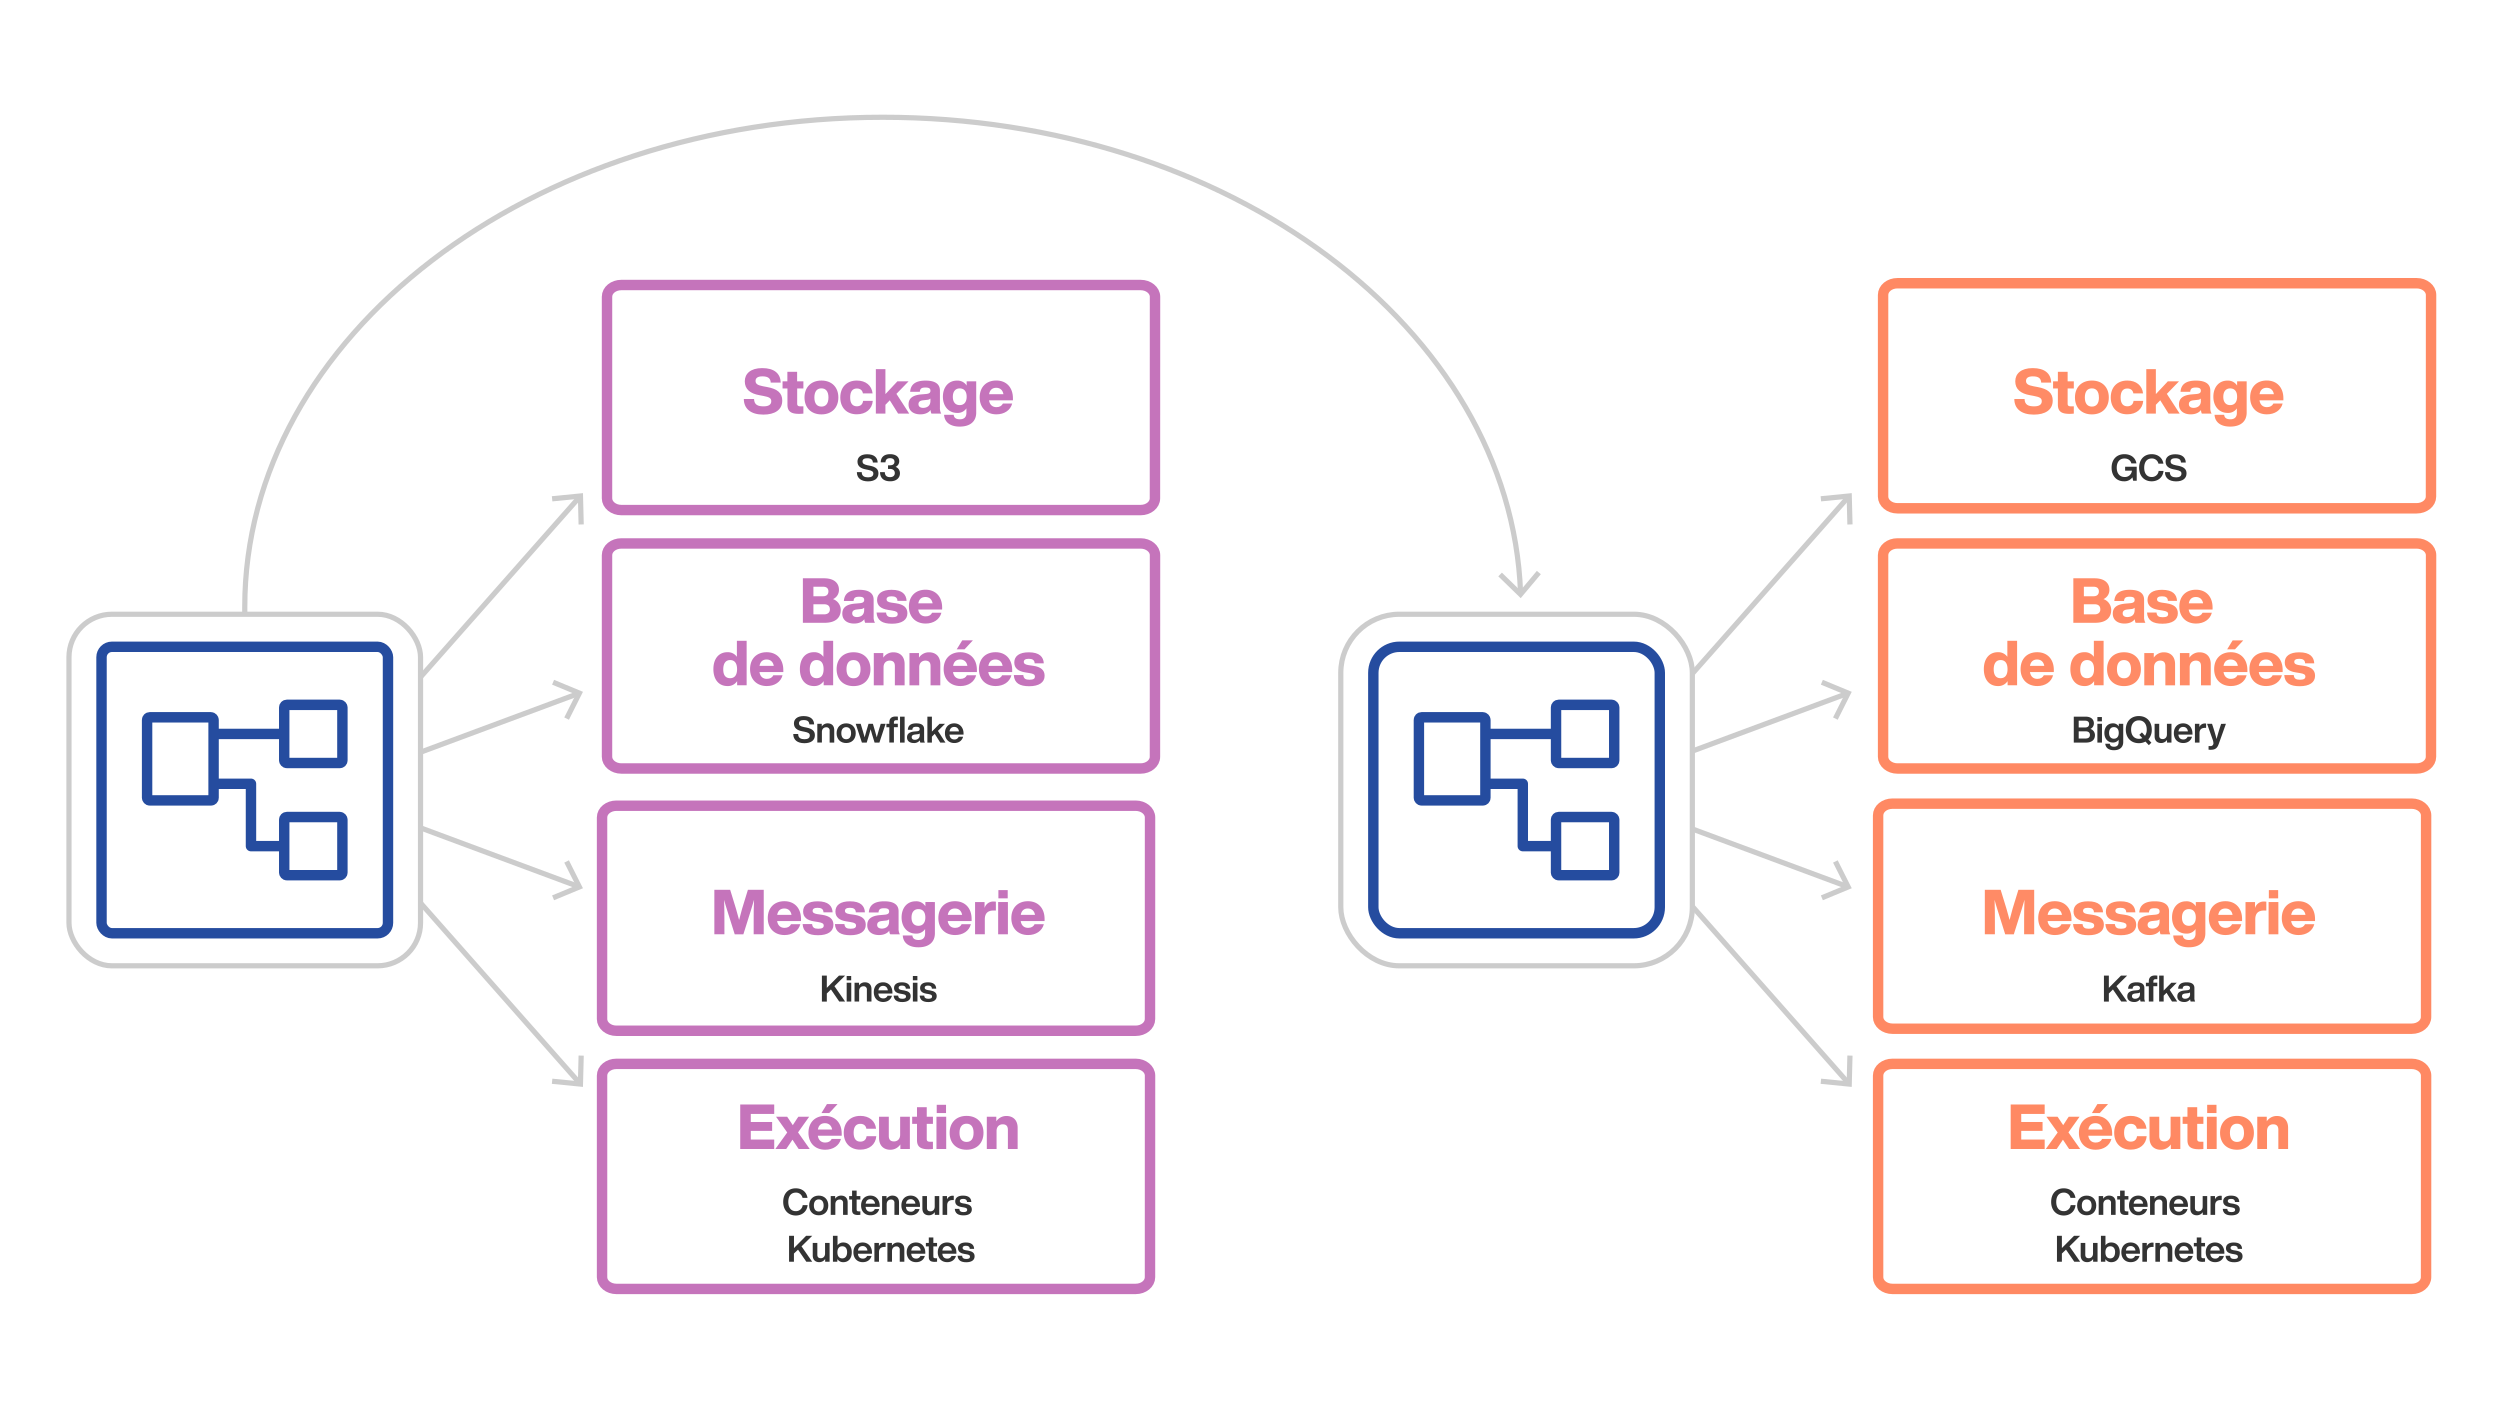 <svg id="Layer_1" data-name="Layer 1" xmlns="http://www.w3.org/2000/svg" xmlns:xlink="http://www.w3.org/1999/xlink" viewBox="0 0 1920 1080"><defs><filter id="Dropshadow_Rev02" x="0" y="0" width="200%" height="200%" name="Dropshadow_Rev02"><feOffset result="offOut" dx="6" dy="8" in="SourceGraphic"/><feColorMatrix result="matrixOut" values="0 0 0 0 0 0 0 0 0 0 0 0 0 0 0 0 0 0 0.5 0" in="offOut"/><feGaussianBlur result="blurOut" stdDeviation="10" in="matrixOut"/></filter></defs><line x1="246.38" y1="606.74" x2="444.85" y2="381.97" fill="none" stroke="#ccc" stroke-miterlimit="10" stroke-width="4"/><polygon points="448.34 402.74 444.34 402.84 443.84 383.13 424.21 385.07 423.82 381.08 447.73 378.72 448.34 402.74" fill="#ccc"/><line x1="246.38" y1="606.16" x2="443.66" y2="532.82" fill="none" stroke="#ccc" stroke-miterlimit="10" stroke-width="4"/><polygon points="436.94 552.77 433.36 550.98 442.22 533.36 424 525.81 425.54 522.11 447.73 531.31 436.94 552.77" fill="#ccc"/><line x1="246.38" y1="607.32" x2="443.66" y2="680.66" fill="none" stroke="#ccc" stroke-miterlimit="10" stroke-width="4"/><polygon points="425.53 691.37 424 687.68 442.22 680.13 433.36 662.5 436.93 660.71 447.72 682.17 425.53 691.37" fill="#ccc"/><line x1="246.38" y1="606.74" x2="444.85" y2="831.51" fill="none" stroke="#ccc" stroke-miterlimit="10" stroke-width="4"/><polygon points="423.82 832.4 424.21 828.41 443.83 830.36 444.34 810.64 448.34 810.75 447.72 834.76 423.82 832.4" fill="#ccc"/><line x1="1220.81" y1="606.74" x2="1419.28" y2="381.97" fill="none" stroke="#ccc" stroke-miterlimit="10" stroke-width="4"/><polygon points="1422.77 402.74 1418.76 402.84 1418.26 383.13 1398.63 385.07 1398.24 381.08 1422.15 378.72 1422.77 402.74" fill="#ccc"/><line x1="1220.81" y1="606.16" x2="1418.08" y2="532.82" fill="none" stroke="#ccc" stroke-miterlimit="10" stroke-width="4"/><polygon points="1411.36 552.77 1407.78 550.98 1416.64 533.36 1398.42 525.81 1399.96 522.11 1422.15 531.31 1411.36 552.77" fill="#ccc"/><line x1="1220.81" y1="607.32" x2="1418.08" y2="680.66" fill="none" stroke="#ccc" stroke-miterlimit="10" stroke-width="4"/><polygon points="1399.96 691.37 1398.42 687.68 1416.64 680.13 1407.78 662.5 1411.36 660.71 1422.15 682.17 1399.96 691.37" fill="#ccc"/><line x1="1220.81" y1="606.74" x2="1419.28" y2="831.51" fill="none" stroke="#ccc" stroke-miterlimit="10" stroke-width="4"/><polygon points="1398.24 832.4 1398.63 828.41 1418.26 830.36 1418.76 810.64 1422.76 810.75 1422.14 834.76 1398.24 832.4" fill="#ccc"/><path d="M1867,381.37c0,5-4.93,9-11,9H1457.21c-6,0-11-4.07-11-9V226.52c0-5,4.94-9,11-9h398.85c6,0,11,4.07,11,9Z" fill="#fff"/><path d="M1867,381.37c0,5-4.93,9-11,9H1457.21c-6,0-11-4.07-11-9V226.52c0-5,4.94-9,11-9h398.85c6,0,11,4.07,11,9Z" fill="none" stroke="#ff8963" stroke-miterlimit="10" stroke-width="8"/><path d="M1867,581.21c0,5-4.93,9-11,9H1457.21c-6,0-11-4.07-11-9V426.37c0-5,4.94-9,11-9h398.85c6,0,11,4.07,11,9Z" fill="#fff"/><path d="M1867,581.21c0,5-4.93,9-11,9H1457.21c-6,0-11-4.07-11-9V426.37c0-5,4.94-9,11-9h398.85c6,0,11,4.07,11,9Z" fill="none" stroke="#ff8963" stroke-miterlimit="10" stroke-width="8"/><path d="M1863.22,781.05c0,5-4.94,9-11,9H1453.39c-6,0-11-4.06-11-9V626.21c0-5,4.94-9,11-9h398.85c6,0,11,4.06,11,9Z" fill="#fff"/><path d="M1863.22,781.05c0,5-4.94,9-11,9H1453.39c-6,0-11-4.06-11-9V626.21c0-5,4.94-9,11-9h398.85c6,0,11,4.06,11,9Z" fill="none" stroke="#ff8963" stroke-miterlimit="10" stroke-width="8"/><path d="M1863.22,980.89c0,5-4.94,9-11,9H1453.39c-6,0-11-4.06-11-9V826.05c0-5,4.94-9,11-9h398.85c6,0,11,4.06,11,9Z" fill="#fff"/><path d="M1863.22,980.89c0,5-4.94,9-11,9H1453.39c-6,0-11-4.06-11-9V826.05c0-5,4.94-9,11-9h398.85c6,0,11,4.06,11,9Z" fill="none" stroke="#ff8963" stroke-miterlimit="10" stroke-width="8"/><path d="M887,382.73c0,5-4.94,9-11,9H477.19c-6,0-11-4.06-11-9V227.89c0-5,4.94-9,11-9H876.05c6,0,11,4.06,11,9Z" fill="none" stroke="#c574bb" stroke-miterlimit="10" stroke-width="8"/><path d="M887,581.21c0,5-4.94,9-11,9H477.19c-6,0-11-4.07-11-9V426.37c0-5,4.94-9,11-9H876.05c6,0,11,4.07,11,9Z" fill="none" stroke="#c574bb" stroke-miterlimit="10" stroke-width="8"/><path d="M883.2,782.63c0,5-4.93,9-11,9H473.38c-6,0-11-4.06-11-9V627.79c0-5,4.94-9,11-9H872.23c6,0,11,4.06,11,9Z" fill="none" stroke="#c574bb" stroke-miterlimit="10" stroke-width="8"/><path d="M883.2,980.89c0,5-4.93,9-11,9H473.38c-6,0-11-4.06-11-9V826.05c0-5,4.94-9,11-9H872.23c6,0,11,4.06,11,9Z" fill="none" stroke="#c574bb" stroke-miterlimit="10" stroke-width="8"/><path d="M1167.78,455.06c-7.65-202.57-224-365-489.8-365-270.63,0-490,168.38-490,376.09v33.09" fill="none" stroke="#ccc" stroke-miterlimit="10" stroke-width="4"/><polygon points="1183.36 441 1180.3 438.42 1167.62 453.53 1153.47 439.78 1150.69 442.65 1167.91 459.39 1183.36 441" fill="#ccc"/><rect x="52.97" y="471.74" width="270" height="270" rx="33" fill="#fff"/><rect x="52.97" y="471.74" width="270" height="270" rx="33" fill="none" stroke="#ccc" stroke-miterlimit="10" stroke-width="4"/><g filter="url(#Dropshadow_Rev02)"><rect x="77.97" y="497.32" width="220" height="220" rx="8" fill="#fff"/></g><rect x="77.97" y="497.32" width="220" height="220" rx="8" fill="#fff"/><rect x="77.97" y="496.74" width="220" height="220" rx="8" fill="none" stroke="#254c9f" stroke-miterlimit="10" stroke-width="8"/><line x1="215.09" y1="563.65" x2="167.22" y2="563.65" fill="none" stroke="#254c9f" stroke-linecap="round" stroke-linejoin="round" stroke-width="8"/><polyline points="167.22 601.95 192.75 601.95 192.75 649.82 215.09 649.82" fill="none" stroke="#254c9f" stroke-linecap="round" stroke-linejoin="round" stroke-width="8"/><rect x="112.97" y="550.89" width="51.06" height="63.83" rx="2" fill="none" stroke="#254c9f" stroke-linecap="round" stroke-linejoin="round" stroke-width="8"/><rect x="218.28" y="541.31" width="44.68" height="44.68" rx="2" fill="none" stroke="#254c9f" stroke-linecap="round" stroke-linejoin="round" stroke-width="8"/><rect x="218.28" y="627.48" width="44.68" height="44.68" rx="2" fill="none" stroke="#254c9f" stroke-linecap="round" stroke-linejoin="round" stroke-width="8"/><rect x="1029.72" y="471.74" width="270" height="270" rx="45" fill="#fff"/><rect x="1029.72" y="471.74" width="270" height="270" rx="45" fill="none" stroke="#ccc" stroke-miterlimit="10" stroke-width="4"/><g filter="url(#Dropshadow_Rev02)"><rect x="1054.72" y="496.74" width="220" height="220" rx="20" fill="#fff"/></g><rect x="1054.72" y="496.74" width="220" height="220" rx="20" fill="#fff"/><rect x="1054.72" y="496.74" width="220" height="220" rx="20" fill="none" stroke="#254c9f" stroke-miterlimit="10" stroke-width="8"/><line x1="1191.85" y1="563.65" x2="1143.97" y2="563.65" fill="none" stroke="#254c9f" stroke-linecap="round" stroke-linejoin="round" stroke-width="8"/><polyline points="1143.97 601.95 1169.51 601.95 1169.51 649.82 1191.85 649.82" fill="none" stroke="#254c9f" stroke-linecap="round" stroke-linejoin="round" stroke-width="8"/><rect x="1089.72" y="550.89" width="51.06" height="63.83" rx="2" fill="none" stroke="#254c9f" stroke-linecap="round" stroke-linejoin="round" stroke-width="8"/><rect x="1195.04" y="541.31" width="44.68" height="44.68" rx="2" fill="none" stroke="#254c9f" stroke-linecap="round" stroke-linejoin="round" stroke-width="8"/><rect x="1195.04" y="627.48" width="44.68" height="44.68" rx="2" fill="none" stroke="#254c9f" stroke-linecap="round" stroke-linejoin="round" stroke-width="8"/><path d="M1562.26,683.36v34.18h-7.73v-10c0-5.47,0-10.66.29-16.51-.72,2.59-1.4,4.84-2.31,7.77l-5.9,18.77H1540l-5.9-18.77c-.91-2.93-1.59-5.13-2.26-7.73.19,5.86.24,11,.24,16.47v10h-7.73V683.36h12.15l4.51,14.69c.82,2.74,1.63,5.72,2.35,8.5.72-2.83,1.54-5.9,2.31-8.64l4.46-14.55Z" fill="#ff8b66"/><path d="M1590.88,707.37h-18.34c.53,3.55,2.74,5.23,5.67,5.23,2.5,0,4.13-1,5-2.79h7.11c-1.35,5.24-6.15,8.31-12.1,8.31-7.68,0-12.87-5.09-12.87-13s5-13,12.77-13,12.77,5.33,12.77,13.68Zm-18.29-4.76h11c-.53-3.07-2.5-4.89-5.52-4.89C1575.28,697.72,1573.17,699.16,1572.59,702.61Z" fill="#ff8b66"/><path d="M1592.11,709.67h7.3c.28,2.69,1.63,3.6,4.75,3.6s4.17-.91,4.17-2.4-.91-2.21-4.27-2.74l-3.21-.52c-5.24-.82-8.36-3.17-8.36-7.59,0-4.94,3.89-7.82,11.14-7.82,8.35,0,11.28,3.64,11.52,8.49h-7c-.1-2.69-1.87-3.5-4.56-3.5s-3.79.91-3.79,2.35,1.2,2.11,3.6,2.5l3.69.53c5.86.91,8.69,3.26,8.69,7.68,0,5.13-4.37,8-11.81,8S1592.54,715.81,1592.11,709.67Z" fill="#ff8b66"/><path d="M1616.92,709.67h7.3c.29,2.69,1.63,3.6,4.75,3.6s4.18-.91,4.18-2.4-.91-2.21-4.27-2.74l-3.22-.52c-5.23-.82-8.35-3.17-8.35-7.59,0-4.94,3.89-7.82,11.14-7.82,8.35,0,11.28,3.64,11.52,8.49h-7c-.1-2.69-1.88-3.5-4.56-3.5s-3.8.91-3.8,2.35,1.2,2.11,3.6,2.5l3.7.53c5.86.91,8.69,3.26,8.69,7.68,0,5.13-4.37,8-11.81,8S1617.36,715.81,1616.92,709.67Z" fill="#ff8b66"/><path d="M1659.31,717.54a6.81,6.81,0,0,1-.62-2.78c-1.59,2.11-4.28,3.36-7.93,3.36-5.18,0-9-2.64-9-7.59,0-4.27,2.54-7.1,9.7-7.72l3.88-.34c2.12-.24,3.22-.86,3.22-2.45s-.82-2.49-3.79-2.49-4.13.72-4.37,3.26h-7.44c.38-5.47,3.89-8.59,11.86-8.59,7.77,0,11,2.92,11,7.63V713a8.59,8.59,0,0,0,1,4.56Zm-.77-9.74V706a3.82,3.82,0,0,1-2.5,1l-3.07.34c-2.54.29-3.6,1.25-3.6,3s1.3,2.83,3.65,2.83C1655.9,713.08,1658.54,711.69,1658.54,707.8Z" fill="#ff8b66"/><path d="M1693.71,692.77v24c0,6.68-4.51,10.76-12.67,10.76-7.73,0-11.72-3.75-12-9.07h7.39c.19,2.3,1.78,3.45,4.75,3.45,3.36,0,5-1.82,5-4.85v-3.55a8,8,0,0,1-7.1,3.5c-6.58,0-10.95-5.13-10.95-12.43s4.23-12.38,10.8-12.38a8.2,8.2,0,0,1,7.44,3.84v-3.27Zm-7.34,11.81c0-4.17-2-6.38-5.33-6.38s-5.28,2.4-5.28,6.48,2,6.33,5.28,6.33S1686.37,708.76,1686.37,704.58Z" fill="#ff8b66"/><path d="M1721.9,707.37h-18.34c.53,3.55,2.74,5.23,5.67,5.23,2.49,0,4.13-1,5-2.79h7.11c-1.35,5.24-6.15,8.31-12.1,8.31-7.68,0-12.87-5.09-12.87-13s5-13,12.77-13,12.77,5.33,12.77,13.68Zm-18.29-4.76h11c-.53-3.07-2.5-4.89-5.52-4.89C1706.3,697.72,1704.19,699.16,1703.61,702.61Z" fill="#ff8b66"/><path d="M1740.54,692.48v6.82h-1.92c-4.17,0-6.57,2.07-6.57,6.72v11.52h-7.49V692.77h7.3v4.61a6.91,6.91,0,0,1,7.05-5C1739.49,692.39,1740,692.44,1740.54,692.48Z" fill="#ff8b66"/><path d="M1742.29,692.77h7.49v24.77h-7.49Zm.19-9.17h7.15v6.34h-7.15Z" fill="#ff8b66"/><path d="M1777.94,707.37H1759.6c.53,3.55,2.74,5.23,5.67,5.23,2.49,0,4.13-1,5-2.79h7.1c-1.34,5.24-6.14,8.31-12.09,8.31-7.68,0-12.87-5.09-12.87-13s5-13,12.77-13,12.77,5.33,12.77,13.68Zm-18.29-4.76h10.95c-.53-3.07-2.5-4.89-5.52-4.89C1762.34,697.72,1760.23,699.16,1759.65,702.61Z" fill="#ff8b66"/><path d="M576.6,855.5v6.19H593v6.82H576.6v6.67h18v7.25H568.49V848.25H594.6v7.25Z" fill="#c574bb"/><path d="M621.87,882.43h-8.5l-.62-.91c-1.44-2.07-2.79-4.18-4.13-6.24-1.35,2.06-2.74,4.17-4.18,6.24l-.62.91h-8.36l9.13-12.67L596,857.66h8.54l.91,1.3c1.15,1.72,2.31,3.45,3.41,5.18,1.06-1.73,2.21-3.51,3.36-5.18l.91-1.3h8.31l-8.55,12Z" fill="#c574bb"/><path d="M646.42,872.25H628.08c.53,3.55,2.74,5.23,5.67,5.23,2.49,0,4.12-1,5-2.78h7.1c-1.34,5.23-6.14,8.3-12.09,8.3-7.69,0-12.87-5.08-12.87-13s5-13,12.77-13,12.77,5.33,12.77,13.68Zm-18.29-4.75h10.94c-.52-3.07-2.49-4.9-5.52-4.9C630.82,862.6,628.71,864,628.13,867.5Zm8.74-12.67h-6l4.23-6.92h8.16Z" fill="#c574bb"/><path d="M648,870c0-7.87,5-13,12.72-13,6.82,0,11.43,3.8,12.1,9.89h-7.44c-.43-2.64-2.26-3.79-4.66-3.79-3.17,0-5.13,2.11-5.13,6.86s2,6.82,5.13,6.82c2.5,0,4.47-1.25,4.8-4.18H673c-.52,6.39-5.37,10.32-12.24,10.32C653,883,648,877.92,648,870Z" fill="#c574bb"/><path d="M698.78,857.66v24.77h-7.3v-3.51A9.15,9.15,0,0,1,683.7,883c-4.89,0-8.59-3-8.59-9.12V857.66h7.49V872.4c0,2.73,1.2,4.22,4,4.22,2.31,0,4.71-1.49,4.71-5.14V857.66Z" fill="#c574bb"/><path d="M711.74,863.13V874.7c0,1.82.91,2.16,2.83,2.16h1.92v5.57a29.06,29.06,0,0,1-3.45.19c-6.2,0-8.79-2-8.79-7.1V863.13h-3.7v-5.47h3.7v-7.35h7.49v7.35h4.75v5.47Z" fill="#c574bb"/><path d="M719.2,857.66h7.49v24.77H719.2Zm.2-9.17h7.15v6.34H719.4Z" fill="#c574bb"/><path d="M729.32,870c0-7.87,5.09-13,13-13s13,5.09,13,13-5.09,13-13,13S729.32,877.92,729.32,870Zm18.38,0c0-4.7-2.06-7-5.37-7s-5.43,2.26-5.43,7,2.06,7,5.43,7S747.7,874.75,747.7,870Z" fill="#c574bb"/><path d="M781.55,866.2v16.23h-7.49V867.69c0-2.73-1.2-4.22-4-4.22-2.3,0-4.7,1.49-4.7,5.13v13.83h-7.49V857.66h7.3v3.5a9.22,9.22,0,0,1,7.77-4.08C777.85,857.08,781.55,860.06,781.55,866.2Z" fill="#c574bb"/><path d="M601.5,923.05c0-6.44,3.89-10.42,9.66-10.42,4.42,0,8.17,2.38,9,7.31h-3.83a5,5,0,0,0-5.21-4c-3.56,0-5.71,2.66-5.71,7.12s2.15,7.11,5.71,7.11a5.16,5.16,0,0,0,5.35-4.65h3.78c-.56,5.26-4.57,8-9.13,8C605.47,933.46,601.5,929.49,601.5,923.05Z" fill="#333"/><path d="M621.43,925.79c0-4.59,3-7.56,7.37-7.56s7.33,3,7.33,7.56-2.94,7.56-7.33,7.56S621.43,930.38,621.43,925.79Zm11.12,0c0-3-1.48-4.65-3.75-4.65s-3.75,1.6-3.75,4.65,1.45,4.65,3.75,4.65S632.55,928.84,632.55,925.79Z" fill="#333"/><path d="M651,923.44V933h-3.53v-9a2.41,2.41,0,0,0-2.71-2.75c-1.54,0-3.22,1.07-3.22,3.64V933H638V918.57h3.41v2.07a5.35,5.35,0,0,1,4.51-2.41C649,918.23,651,920,651,923.44Z" fill="#333"/><path d="M657.9,921.25v7.82c0,.95.48,1.26,1.65,1.26h1.21V933c-.65.06-1.29.12-1.85.12-3,0-4.51-1-4.51-3.7v-8.18h-2.24v-2.68h2.24v-4.2h3.5v4.2h2.86v2.68Z" fill="#333"/><path d="M675.6,926.88H664.79c.26,2.58,1.71,3.73,3.76,3.73a3.29,3.29,0,0,0,3.3-2.07h3.39c-.73,2.93-3.25,4.81-6.72,4.81-4.26,0-7.2-2.94-7.2-7.56s2.86-7.56,7.14-7.56,7.14,3.22,7.14,7.81Zm-10.78-2.46h7.26c-.29-2-1.54-3.45-3.65-3.45C666.56,921,665.16,922,664.82,924.42Z" fill="#333"/><path d="M690.45,923.44V933h-3.53v-9a2.42,2.42,0,0,0-2.72-2.75c-1.54,0-3.22,1.07-3.22,3.64V933h-3.53V918.57h3.42v2.07a5.32,5.32,0,0,1,4.51-2.41C688.4,918.23,690.45,920,690.45,923.44Z" fill="#333"/><path d="M706.55,926.88H695.74c.26,2.58,1.71,3.73,3.76,3.73a3.3,3.3,0,0,0,3.3-2.07h3.39c-.73,2.93-3.25,4.81-6.72,4.81-4.26,0-7.2-2.94-7.2-7.56s2.86-7.56,7.14-7.56,7.14,3.22,7.14,7.81Zm-10.78-2.46H703a3.58,3.58,0,0,0-3.64-3.45C697.51,921,696.11,922,695.77,924.42Z" fill="#333"/><path d="M721.34,918.57V933h-3.41v-2.09a5.37,5.37,0,0,1-4.54,2.43c-3,0-5-1.76-5-5.21v-9.57h3.53v9c0,1.85.9,2.75,2.71,2.75,1.54,0,3.23-1.07,3.23-3.64v-8.09Z" fill="#333"/><path d="M732.5,918.4v3.25h-.9c-2.6,0-4.17,1.28-4.17,4V933H723.9V918.57h3.42v2.57a4.41,4.41,0,0,1,4.31-2.8A4.25,4.25,0,0,1,732.5,918.4Z" fill="#333"/><path d="M733.29,928.42h3.44c.2,1.82,1.12,2.47,3.22,2.47s2.86-.65,2.86-1.74-.65-1.54-2.83-1.9l-1.65-.28c-3.11-.54-4.73-1.91-4.73-4.37,0-2.72,2.12-4.37,6-4.37,4.45,0,6.27,1.93,6.38,4.9h-3.33c-.08-1.85-1.23-2.38-3-2.38s-2.52.64-2.52,1.68.84,1.49,2.41,1.76l1.82.28c3.47.62,5,1.91,5,4.4,0,2.91-2.38,4.54-6.41,4.54S733.51,931.92,733.29,928.42Z" fill="#333"/><path d="M615.57,957.2l8.2,11.81h-4.51l-6.38-9.29-3.14,3V969H606V949.08h3.78v9.41l9.33-9.41h4.7Z" fill="#333"/><path d="M637.13,954.57V969h-3.41v-2.09a5.37,5.37,0,0,1-4.54,2.43c-3,0-5-1.76-5-5.21v-9.57h3.53v9c0,1.85.89,2.75,2.71,2.75,1.54,0,3.22-1.07,3.22-3.64v-8.09Z" fill="#333"/><path d="M654.16,961.79c0,4.59-2.49,7.56-6.46,7.56a5.19,5.19,0,0,1-4.62-2.41V969h-3.39V949.08h3.53v7.36a5.16,5.16,0,0,1,4.48-2.21C651.67,954.23,654.16,957.2,654.16,961.79Zm-3.58-.11c0-3-1.43-4.54-3.72-4.54s-3.73,1.6-3.73,4.65,1.43,4.65,3.73,4.65S650.58,964.73,650.58,961.68Z" fill="#333"/><path d="M669.69,962.88H658.88c.25,2.58,1.71,3.73,3.75,3.73a3.31,3.31,0,0,0,3.31-2.07h3.39c-.73,2.93-3.25,4.81-6.72,4.81-4.26,0-7.2-2.94-7.2-7.56s2.86-7.56,7.14-7.56,7.14,3.22,7.14,7.81Zm-10.78-2.46h7.25a3.58,3.58,0,0,0-3.64-3.45C660.65,957,659.25,958,658.91,960.42Z" fill="#333"/><path d="M680.14,954.4v3.25h-.9c-2.6,0-4.17,1.28-4.17,4V969h-3.53V954.57H675v2.57a4.41,4.41,0,0,1,4.31-2.8A4.25,4.25,0,0,1,680.14,954.4Z" fill="#333"/><path d="M694.53,959.44V969H691v-9a2.42,2.42,0,0,0-2.72-2.75c-1.54,0-3.22,1.07-3.22,3.64V969h-3.53V954.57H685v2.07a5.32,5.32,0,0,1,4.51-2.41C692.48,954.23,694.53,956,694.53,959.44Z" fill="#333"/><path d="M710.63,962.88H699.82c.25,2.58,1.71,3.73,3.75,3.73a3.31,3.31,0,0,0,3.31-2.07h3.39c-.73,2.93-3.25,4.81-6.72,4.81-4.26,0-7.2-2.94-7.2-7.56s2.86-7.56,7.14-7.56,7.14,3.22,7.14,7.81Zm-10.78-2.46h7.25a3.58,3.58,0,0,0-3.64-3.45C701.59,957,700.19,958,699.85,960.42Z" fill="#333"/><path d="M716.81,957.25v7.82c0,.95.48,1.26,1.65,1.26h1.21V969c-.64.06-1.29.12-1.85.12-3.05,0-4.51-1-4.51-3.7v-8.18h-2.24v-2.68h2.24v-4.2h3.5v4.2h2.86v2.68Z" fill="#333"/><path d="M734.51,962.88h-10.8c.25,2.58,1.7,3.73,3.75,3.73a3.29,3.29,0,0,0,3.3-2.07h3.39c-.73,2.93-3.25,4.81-6.72,4.81-4.26,0-7.2-2.94-7.2-7.56s2.86-7.56,7.14-7.56,7.14,3.22,7.14,7.81Zm-10.78-2.46H731a3.58,3.58,0,0,0-3.64-3.45C725.47,957,724.07,958,723.73,960.42Z" fill="#333"/><path d="M735.43,964.42h3.45c.19,1.82,1.12,2.47,3.22,2.47s2.85-.65,2.85-1.74-.64-1.54-2.83-1.9l-1.65-.28c-3.11-.54-4.73-1.91-4.73-4.37,0-2.72,2.13-4.37,6-4.37,4.45,0,6.27,1.93,6.39,4.9h-3.34c-.08-1.85-1.23-2.38-3-2.38s-2.52.64-2.52,1.68.84,1.49,2.41,1.76l1.82.28c3.47.62,5,1.91,5,4.4,0,2.91-2.38,4.54-6.41,4.54S735.66,967.92,735.43,964.42Z" fill="#333"/><path d="M586.55,683.36v34.18h-7.73v-10c0-5.47,0-10.66.29-16.51-.72,2.59-1.4,4.84-2.31,7.77l-5.9,18.77h-6.63l-5.9-18.77c-.91-2.93-1.59-5.13-2.26-7.73.19,5.86.24,11,.24,16.47v10h-7.73V683.36h12.15l4.51,14.69c.82,2.74,1.63,5.72,2.35,8.5.72-2.83,1.54-5.9,2.31-8.64l4.46-14.55Z" fill="#c574bb"/><path d="M615.17,707.37H596.83c.53,3.55,2.74,5.23,5.67,5.23,2.5,0,4.13-1,5-2.79h7.11c-1.35,5.24-6.15,8.31-12.1,8.31-7.68,0-12.87-5.09-12.87-13s5-13,12.77-13,12.77,5.33,12.77,13.68Zm-18.29-4.76h11c-.53-3.07-2.5-4.89-5.52-4.89C599.57,697.72,597.46,699.16,596.88,702.61Z" fill="#c574bb"/><path d="M616.4,709.67h7.3c.28,2.69,1.63,3.6,4.75,3.6s4.17-.91,4.17-2.4-.91-2.21-4.27-2.74l-3.22-.52c-5.23-.82-8.35-3.17-8.35-7.59,0-4.94,3.89-7.82,11.14-7.82,8.35,0,11.28,3.64,11.52,8.49h-7c-.1-2.69-1.87-3.5-4.56-3.5s-3.79.91-3.79,2.35,1.2,2.11,3.6,2.5l3.69.53c5.86.91,8.69,3.26,8.69,7.68,0,5.13-4.37,8-11.81,8S616.83,715.81,616.4,709.67Z" fill="#c574bb"/><path d="M641.21,709.67h7.3c.29,2.69,1.63,3.6,4.75,3.6s4.18-.91,4.18-2.4-.91-2.21-4.27-2.74l-3.22-.52c-5.23-.82-8.35-3.17-8.35-7.59,0-4.94,3.89-7.82,11.13-7.82,8.36,0,11.29,3.64,11.53,8.49h-7c-.09-2.69-1.87-3.5-4.56-3.5s-3.79.91-3.79,2.35,1.2,2.11,3.6,2.5l3.7.53c5.86.91,8.69,3.26,8.69,7.68,0,5.13-4.37,8-11.81,8S641.65,715.81,641.21,709.67Z" fill="#c574bb"/><path d="M683.6,717.54a7,7,0,0,1-.63-2.78c-1.58,2.11-4.27,3.36-7.92,3.36-5.18,0-9-2.64-9-7.59,0-4.27,2.54-7.1,9.7-7.72l3.89-.34c2.11-.24,3.21-.86,3.21-2.45s-.81-2.49-3.79-2.49-4.13.72-4.37,3.26h-7.44c.38-5.47,3.89-8.59,11.86-8.59,7.77,0,11,2.92,11,7.63V713a8.59,8.59,0,0,0,1,4.56Zm-.77-9.74V706a3.82,3.82,0,0,1-2.5,1l-3.07.34c-2.54.29-3.6,1.25-3.6,3s1.3,2.83,3.65,2.83C680.19,713.08,682.83,711.69,682.83,707.8Z" fill="#c574bb"/><path d="M718,692.77v24c0,6.68-4.51,10.76-12.67,10.76-7.73,0-11.71-3.75-12-9.07h7.39c.19,2.3,1.78,3.45,4.75,3.45,3.36,0,5-1.82,5-4.85v-3.55a8,8,0,0,1-7.1,3.5c-6.58,0-10.95-5.13-10.95-12.43s4.23-12.38,10.8-12.38A8.2,8.2,0,0,1,710.7,696v-3.27Zm-7.34,11.81c0-4.17-2-6.38-5.33-6.38s-5.28,2.4-5.28,6.48,2,6.33,5.28,6.33S710.66,708.76,710.66,704.58Z" fill="#c574bb"/><path d="M746.19,707.37H727.85c.53,3.55,2.74,5.23,5.67,5.23,2.49,0,4.13-1,5-2.79h7.11c-1.35,5.24-6.15,8.31-12.1,8.31-7.68,0-12.87-5.09-12.87-13s5-13,12.77-13,12.77,5.33,12.77,13.68Zm-18.29-4.76h11c-.53-3.07-2.5-4.89-5.52-4.89C730.59,697.72,728.48,699.16,727.9,702.61Z" fill="#c574bb"/><path d="M764.83,692.48v6.82h-1.92c-4.17,0-6.57,2.07-6.57,6.72v11.52h-7.49V692.77h7.29v4.61a6.93,6.93,0,0,1,7.06-5C763.78,692.39,764.31,692.44,764.83,692.48Z" fill="#c574bb"/><path d="M766.58,692.77h7.49v24.77h-7.49Zm.19-9.17h7.15v6.34h-7.15Z" fill="#c574bb"/><path d="M802.23,707.37H783.89c.53,3.55,2.74,5.23,5.67,5.23,2.49,0,4.13-1,5-2.79h7.1c-1.34,5.24-6.14,8.31-12.09,8.31-7.68,0-12.87-5.09-12.87-13s5-13,12.77-13,12.77,5.33,12.77,13.68Zm-18.29-4.76h10.95c-.53-3.07-2.5-4.89-5.52-4.89C786.63,697.72,784.52,699.16,783.94,702.61Z" fill="#c574bb"/><path d="M640.85,757.38l8.2,11.81h-4.51l-6.38-9.29L635,763v6.24h-3.78V749.26H635v9.4l9.33-9.4h4.7Z" fill="#333"/><path d="M650.24,754.74h3.53v14.45h-3.53Zm0-5.18h3.47v3.31h-3.47Z" fill="#333"/><path d="M669.29,759.62v9.57h-3.53v-9a2.42,2.42,0,0,0-2.72-2.74c-1.54,0-3.22,1.06-3.22,3.64v8.09h-3.53V754.74h3.42v2.08a5.3,5.3,0,0,1,4.51-2.41C667.24,754.41,669.29,756.17,669.29,759.62Z" fill="#333"/><path d="M685.39,763.06H674.58c.25,2.58,1.71,3.72,3.75,3.72a3.29,3.29,0,0,0,3.31-2.07H685c-.73,2.94-3.25,4.82-6.72,4.82-4.26,0-7.2-2.94-7.2-7.56s2.86-7.56,7.14-7.56,7.14,3.22,7.14,7.81Zm-10.78-2.46h7.25c-.28-2.05-1.54-3.45-3.64-3.45C676.35,757.15,675,758.22,674.61,760.6Z" fill="#333"/><path d="M686.31,764.6h3.44c.2,1.82,1.12,2.46,3.22,2.46s2.86-.64,2.86-1.73-.65-1.54-2.83-1.91l-1.65-.28c-3.11-.53-4.73-1.9-4.73-4.36,0-2.72,2.13-4.37,6-4.37,4.45,0,6.27,1.93,6.38,4.9h-3.33c-.08-1.85-1.23-2.38-3-2.38s-2.52.64-2.52,1.68.84,1.48,2.41,1.76l1.82.28c3.47.62,5,1.91,5,4.4,0,2.91-2.38,4.53-6.41,4.53S686.53,768.1,686.31,764.6Z" fill="#333"/><path d="M701.08,754.74h3.53v14.45h-3.53Zm0-5.18h3.47v3.31h-3.47Z" fill="#333"/><path d="M706.32,764.6h3.44c.2,1.82,1.12,2.46,3.22,2.46s2.86-.64,2.86-1.73-.65-1.54-2.83-1.91l-1.65-.28c-3.11-.53-4.73-1.9-4.73-4.36,0-2.72,2.12-4.37,6-4.37,4.45,0,6.27,1.93,6.38,4.9h-3.33c-.08-1.85-1.23-2.38-3-2.38s-2.52.64-2.52,1.68.84,1.48,2.41,1.76l1.82.28c3.47.62,5,1.91,5,4.4,0,2.91-2.38,4.53-6.41,4.53S706.54,768.1,706.32,764.6Z" fill="#333"/><path d="M571.25,306.42h7.87c.1,4.65,3.17,5.66,7.4,5.66,3.84,0,5.81-1.39,5.81-3.94,0-2.3-1.44-3.21-6.15-4.08l-2.78-.52C576.2,302.29,572,299,572,292.83c0-5.81,4.42-10.13,13.35-10.13,9.31,0,14,4.13,14.25,11.14h-7.68c-.19-3.17-1.87-4.8-6.43-4.8-3.55,0-5.23,1.29-5.23,3.45,0,2.4,1.58,3.36,5.81,4.18l2.88.53c8.21,1.49,11.81,4.61,11.81,10.42,0,7.2-5.76,10.8-14.5,10.8C576.48,318.42,571.3,313.81,571.25,306.42Z" fill="#c574bb"/><path d="M612.23,298.35v11.57c0,1.82.91,2.16,2.83,2.16H617v5.57a29.06,29.06,0,0,1-3.45.19c-6.2,0-8.79-2-8.79-7.1V298.35H601v-5.47h3.7v-7.35h7.49v7.35H617v5.47Z" fill="#c574bb"/><path d="M617.86,305.26c0-7.87,5.09-13,13-13s13,5.09,13,13-5.09,13-13,13S617.86,313.14,617.86,305.26Zm18.39,0c0-4.7-2.07-7-5.38-7s-5.43,2.26-5.43,7,2.07,7,5.43,7S636.25,310,636.25,305.26Z" fill="#c574bb"/><path d="M645.34,305.26c0-7.87,4.94-13,12.72-13,6.82,0,11.43,3.79,12.1,9.89h-7.44c-.43-2.64-2.26-3.79-4.66-3.79-3.17,0-5.14,2.11-5.14,6.86s2,6.82,5.14,6.82c2.5,0,4.46-1.25,4.8-4.18h7.44c-.53,6.39-5.38,10.32-12.24,10.32C650.33,318.22,645.34,313.14,645.34,305.26Z" fill="#c574bb"/><path d="M683.35,307.42,680,310.88v6.77h-7.35V283.47H680v19.2l9.17-9.79h8.59l-9.31,9.6,9.84,15.17h-8.55Z" fill="#c574bb"/><path d="M715.33,317.65a6.86,6.86,0,0,1-.62-2.79c-1.59,2.12-4.28,3.36-7.93,3.36-5.18,0-9-2.64-9-7.58,0-4.27,2.54-7.1,9.7-7.73l3.88-.33c2.12-.25,3.22-.87,3.22-2.45s-.82-2.5-3.79-2.5-4.13.72-4.37,3.26H699c.38-5.47,3.89-8.59,11.86-8.59,7.77,0,11,2.93,11,7.63v13.16a8.61,8.61,0,0,0,1,4.56Zm-.77-9.75v-1.82a3.82,3.82,0,0,1-2.5,1l-3.07.34c-2.54.28-3.6,1.24-3.6,3s1.3,2.83,3.65,2.83C711.92,313.18,714.56,311.79,714.56,307.9Z" fill="#c574bb"/><path d="M749.73,292.88v24c0,6.67-4.51,10.75-12.67,10.75-7.73,0-11.72-3.74-12-9.07h7.39c.19,2.3,1.77,3.46,4.75,3.46,3.36,0,5-1.83,5-4.85v-3.55a8,8,0,0,1-7.1,3.5c-6.58,0-10.95-5.14-10.95-12.43s4.23-12.39,10.8-12.39a8.23,8.23,0,0,1,7.44,3.84v-3.26Zm-7.34,11.81c0-4.18-2-6.39-5.33-6.39s-5.28,2.4-5.28,6.48,2,6.34,5.28,6.34S742.39,308.86,742.39,304.69Z" fill="#c574bb"/><path d="M777.92,307.47H759.58c.53,3.55,2.74,5.23,5.67,5.23,2.49,0,4.13-1,5-2.78h7.1c-1.34,5.23-6.14,8.3-12.09,8.3-7.68,0-12.87-5.08-12.87-13s5-13,12.77-13,12.77,5.33,12.77,13.68Zm-18.29-4.75h11c-.53-3.07-2.5-4.9-5.52-4.9C762.32,297.82,760.21,299.26,759.63,302.72Z" fill="#c574bb"/><path d="M658.07,362.61h3.73c.05,3.14,2.15,4,4.92,4,2.61,0,4-1,4-2.89,0-1.56-1-2.26-4.09-2.88l-1.68-.34c-3.87-.72-6.41-2.43-6.41-6,0-3.31,2.6-5.63,7.39-5.63,5.6,0,8,2.63,8.12,6.38h-3.67c-.14-2.13-1.23-3.33-4.4-3.33-2.4,0-3.58.95-3.58,2.46s.92,2.33,3.89,2.94l1.74.34c4.7.92,6.61,2.74,6.61,5.91,0,3.95-3.08,6.13-8.07,6.13C661.29,369.64,658.1,367.2,658.07,362.61Z" fill="#333"/><path d="M691.16,363.48c0,3.64-2.85,6.16-7.47,6.16-5.24,0-7.82-2.77-7.82-7.06h3.67c.06,2.66,1.46,3.87,4,3.87,2.3,0,3.67-1.21,3.67-3.11,0-2.07-1.43-3.22-3.81-3.22H682v-2.77h1.46c2.26,0,3.5-.93,3.5-2.77,0-1.68-1.26-2.69-3.36-2.69s-3.45.87-3.56,3.16h-3.64c.08-3.92,2.55-6.24,7.22-6.24,4.23,0,7,2,7,5.46a4.7,4.7,0,0,1-2.8,4.28A5.17,5.17,0,0,1,691.16,363.48Z" fill="#333"/><path d="M645.7,468.38c0,5.95-3.89,9.93-12.39,9.93h-16.7V444.13h16.22c8.45,0,11.48,4.28,11.48,8.74a7.64,7.64,0,0,1-4.56,7.25A8.82,8.82,0,0,1,645.7,468.38Zm-21-17.76v7.29h7.58c2.55,0,3.94-1.49,3.94-3.74s-1.39-3.55-3.94-3.55Zm12.63,17.32c0-2.64-1.68-3.88-4.52-3.88h-8.11v7.77h8.11C635.71,471.83,637.35,470.44,637.35,467.94Z" fill="#c574bb"/><path d="M664.45,478.31a7,7,0,0,1-.63-2.78c-1.58,2.11-4.27,3.36-7.92,3.36-5.18,0-9-2.64-9-7.59,0-4.27,2.54-7.1,9.69-7.72l3.89-.34c2.11-.24,3.22-.86,3.22-2.45s-.82-2.49-3.8-2.49-4.12.72-4.36,3.26h-7.44c.38-5.47,3.88-8.59,11.85-8.59,7.78,0,11,2.93,11,7.63v13.15a8.68,8.68,0,0,0,1,4.56Zm-.77-9.74v-1.83a3.85,3.85,0,0,1-2.5,1l-3.07.34c-2.55.29-3.6,1.25-3.6,3s1.29,2.83,3.65,2.83C661,473.85,663.68,472.46,663.68,468.57Z" fill="#c574bb"/><path d="M673.2,470.44h7.29c.29,2.69,1.64,3.6,4.76,3.6s4.17-.91,4.17-2.4-.91-2.21-4.27-2.74l-3.22-.52c-5.23-.82-8.35-3.17-8.35-7.59,0-4.94,3.89-7.82,11.14-7.82,8.35,0,11.28,3.65,11.52,8.49h-7c-.1-2.68-1.87-3.5-4.56-3.5s-3.79.91-3.79,2.35,1.2,2.11,3.6,2.5l3.69.53c5.86.91,8.69,3.26,8.69,7.68,0,5.13-4.37,8-11.81,8S673.63,476.58,673.2,470.44Z" fill="#c574bb"/><path d="M723.54,468.14H705.21c.52,3.55,2.73,5.23,5.66,5.23,2.5,0,4.13-1,5-2.79H723c-1.35,5.24-6.15,8.31-12.1,8.31-7.68,0-12.87-5.09-12.87-13s5-13,12.77-13,12.77,5.33,12.77,13.68Zm-18.29-4.76h11c-.53-3.07-2.5-4.89-5.52-4.89C707.94,458.49,705.83,459.93,705.25,463.38Z" fill="#c574bb"/><path d="M573.42,492.13v34.18h-7.3V523.1a8.42,8.42,0,0,1-7.44,3.79c-6.72,0-10.8-5.09-10.8-13s4.08-13,10.8-13a8.42,8.42,0,0,1,7.25,3.55V492.13Zm-7.35,21.8c0-4.71-2-7-5.33-7s-5.28,2.45-5.28,7.15,2,6.77,5.28,6.77S566.07,518.63,566.07,513.93Z" fill="#c574bb"/><path d="M601.61,516.14H583.27c.53,3.55,2.74,5.23,5.66,5.23,2.5,0,4.13-1,5-2.79H601c-1.34,5.24-6.14,8.31-12.1,8.31-7.68,0-12.86-5.09-12.86-13s5-13,12.77-13,12.77,5.33,12.77,13.68Zm-18.29-4.76h10.94c-.53-3.07-2.49-4.89-5.52-4.89C586,506.49,583.89,507.93,583.32,511.38Z" fill="#c574bb"/><path d="M639.86,492.13v34.18h-7.29V523.1a8.45,8.45,0,0,1-7.45,3.79c-6.72,0-10.8-5.09-10.8-13s4.08-13,10.8-13a8.39,8.39,0,0,1,7.25,3.55V492.13Zm-7.34,21.8c0-4.71-2-7-5.33-7s-5.28,2.45-5.28,7.15,2,6.77,5.28,6.77S632.52,518.63,632.52,513.93Z" fill="#c574bb"/><path d="M642.51,513.93c0-7.87,5.09-13,13-13s13,5.09,13,13-5.08,13-13,13S642.51,521.8,642.51,513.93Zm18.39,0c0-4.71-2.06-7-5.38-7s-5.42,2.25-5.42,7,2.06,7,5.42,7S660.9,518.63,660.9,513.93Z" fill="#c574bb"/><path d="M694.75,510.09v16.22h-7.49V511.58c0-2.74-1.2-4.23-4-4.23-2.3,0-4.7,1.49-4.7,5.14v13.82h-7.49V501.54h7.3v3.51a9.2,9.2,0,0,1,7.77-4.08C691.05,501,694.75,503.94,694.75,510.09Z" fill="#c574bb"/><path d="M722.15,510.09v16.22h-7.49V511.58c0-2.74-1.2-4.23-4-4.23-2.3,0-4.7,1.49-4.7,5.14v13.82h-7.49V501.54h7.3v3.51a9.21,9.21,0,0,1,7.77-4.08C718.45,501,722.15,503.94,722.15,510.09Z" fill="#c574bb"/><path d="M750.25,516.14H731.91c.53,3.55,2.74,5.23,5.67,5.23,2.49,0,4.13-1,5-2.79h7.11c-1.35,5.24-6.15,8.31-12.1,8.31-7.68,0-12.87-5.09-12.87-13s5-13,12.77-13,12.77,5.33,12.77,13.68ZM732,511.38h10.95c-.53-3.07-2.5-4.89-5.52-4.89C734.65,506.49,732.54,507.93,732,511.38Zm8.74-12.67h-6L739,491.8h8.16Z" fill="#c574bb"/><path d="M777.36,516.14H759c.53,3.55,2.74,5.23,5.67,5.23,2.5,0,4.13-1,5-2.79h7.11c-1.35,5.24-6.15,8.31-12.1,8.31-7.68,0-12.87-5.09-12.87-13s5-13,12.77-13,12.77,5.33,12.77,13.68Zm-18.29-4.76H770c-.53-3.07-2.5-4.89-5.52-4.89C761.76,506.49,759.65,507.93,759.07,511.38Z" fill="#c574bb"/><path d="M778.59,518.44h7.29c.29,2.69,1.64,3.6,4.76,3.6s4.17-.91,4.17-2.4-.91-2.21-4.27-2.74l-3.21-.52c-5.24-.82-8.36-3.17-8.36-7.59,0-4.94,3.89-7.82,11.14-7.82,8.35,0,11.28,3.65,11.52,8.49h-7c-.1-2.68-1.87-3.5-4.56-3.5s-3.79.91-3.79,2.35,1.2,2.11,3.6,2.5l3.69.53c5.86.91,8.69,3.26,8.69,7.68,0,5.13-4.37,8-11.81,8S779,524.58,778.59,518.44Z" fill="#c574bb"/><path d="M609.22,563.73H613c0,3.14,2.15,4,4.92,4,2.61,0,4-1,4-2.88,0-1.57-1-2.27-4.09-2.89l-1.68-.33c-3.87-.73-6.41-2.44-6.41-6.05,0-3.31,2.6-5.63,7.39-5.63,5.6,0,8,2.63,8.12,6.38h-3.67c-.14-2.12-1.23-3.33-4.4-3.33-2.4,0-3.58.95-3.58,2.47s.92,2.32,3.89,2.94l1.74.33c4.7.93,6.61,2.75,6.61,5.91,0,4-3.08,6.13-8.07,6.13C612.44,570.76,609.25,568.33,609.22,563.73Z" fill="#333"/><path d="M640.69,560.74v9.57h-3.53v-9a2.42,2.42,0,0,0-2.72-2.75c-1.54,0-3.22,1.07-3.22,3.64v8.09H627.7V555.87h3.41v2.07a5.35,5.35,0,0,1,4.51-2.41C638.64,555.53,640.69,557.29,640.69,560.74Z" fill="#333"/><path d="M642.51,563.09c0-4.59,3-7.56,7.37-7.56s7.33,3,7.33,7.56-2.94,7.56-7.33,7.56S642.51,567.68,642.51,563.09Zm11.12,0c0-3.05-1.48-4.65-3.75-4.65s-3.75,1.6-3.75,4.65,1.45,4.65,3.75,4.65S653.63,566.14,653.63,563.09Z" fill="#333"/><path d="M680.14,555.87l-4.76,14.44h-3.7l-1.82-5.93c-.42-1.43-.84-2.89-1.23-4.31-.39,1.42-.79,2.88-1.21,4.31l-1.79,5.93h-3.69l-4.76-14.44H661l1.62,5.4c.5,1.65,1,3.36,1.43,5,.42-1.68.87-3.36,1.37-5l1.6-5.37h3.36l1.59,5.37c.51,1.68,1,3.36,1.37,5,.45-1.65.93-3.36,1.43-5l1.63-5.4Z" fill="#333"/><path d="M687.75,550.29a17.6,17.6,0,0,1,1.82.09v2.71h-1.23c-1.26,0-1.82.62-1.82,1.74v1h3v2.68h-3v11.76H683V558.55h-2.24v-2.68H683v-1.1C683,552.23,684.28,550.29,687.75,550.29Zm7,.09v19.93h-3.53V550.38Z" fill="#333"/><path d="M706.84,570.31a4.64,4.64,0,0,1-.39-1.76,5.38,5.38,0,0,1-4.65,2.1c-3.08,0-5.21-1.54-5.21-4.34,0-2.41,1.46-4.12,5.55-4.51l2.18-.19c1.34-.17,2-.59,2-1.66s-.58-1.79-2.63-1.79-2.85.53-3,2.3h-3.48c.2-3.05,2-4.93,6.5-4.93,4.31,0,6,1.74,6,4.34v7.7a5.46,5.46,0,0,0,.59,2.74Zm-.48-5.71v-1.31a2.79,2.79,0,0,1-1.65.58l-1.9.23c-2,.22-2.61.92-2.61,2.07s.82,2,2.44,2C704.52,568.13,706.36,567.12,706.36,564.6Z" fill="#333"/><path d="M717.89,563.59l-2.19,2.19v4.53h-3.47V550.38h3.47v11.48l5.88-6h4.2l-5.46,5.46,5.8,9h-4Z" fill="#333"/><path d="M740,564.18h-10.8c.25,2.58,1.7,3.73,3.75,3.73a3.29,3.29,0,0,0,3.3-2.08h3.39c-.73,2.94-3.25,4.82-6.72,4.82-4.26,0-7.2-2.94-7.2-7.56s2.86-7.56,7.14-7.56,7.14,3.22,7.14,7.81Zm-10.78-2.46h7.26c-.28-2.05-1.54-3.45-3.64-3.45C731,558.27,729.57,559.34,729.23,561.72Z" fill="#333"/><path d="M1547,306.42h7.87c.1,4.65,3.17,5.66,7.4,5.66,3.84,0,5.81-1.39,5.81-3.94,0-2.3-1.44-3.21-6.15-4.08l-2.78-.52c-7.2-1.25-11.43-4.52-11.43-10.71,0-5.81,4.42-10.13,13.35-10.13,9.31,0,14,4.13,14.26,11.14h-7.69c-.19-3.17-1.87-4.8-6.43-4.8-3.55,0-5.23,1.29-5.23,3.45,0,2.4,1.58,3.36,5.81,4.18l2.88.53c8.21,1.49,11.81,4.61,11.81,10.42,0,7.2-5.76,10.8-14.5,10.8C1552.2,318.42,1547,313.81,1547,306.42Z" fill="#ff8b66"/><path d="M1587.94,298.35v11.57c0,1.82.91,2.16,2.83,2.16h1.92v5.57a29.06,29.06,0,0,1-3.45.19c-6.2,0-8.79-2-8.79-7.1V298.35h-3.69v-5.47h3.69v-7.35h7.49v7.35h4.75v5.47Z" fill="#ff8b66"/><path d="M1593.57,305.26c0-7.87,5.09-13,13-13s13,5.09,13,13-5.09,13-13,13S1593.57,313.14,1593.57,305.26Zm18.39,0c0-4.7-2.07-7-5.38-7s-5.43,2.26-5.43,7,2.07,7,5.43,7S1612,310,1612,305.26Z" fill="#ff8b66"/><path d="M1621.05,305.26c0-7.87,4.94-13,12.72-13,6.82,0,11.43,3.79,12.1,9.89h-7.44c-.43-2.64-2.26-3.79-4.66-3.79-3.17,0-5.14,2.11-5.14,6.86s2,6.82,5.14,6.82c2.5,0,4.46-1.25,4.8-4.18H1646c-.53,6.39-5.38,10.32-12.24,10.32C1626,318.22,1621.05,313.14,1621.05,305.26Z" fill="#ff8b66"/><path d="M1659.06,307.42l-3.36,3.46v6.77h-7.35V283.47h7.35v19.2l9.17-9.79h8.59l-9.31,9.6,9.84,15.17h-8.55Z" fill="#ff8b66"/><path d="M1691,317.65a6.86,6.86,0,0,1-.62-2.79c-1.59,2.12-4.28,3.36-7.93,3.36-5.18,0-9-2.64-9-7.58,0-4.27,2.54-7.1,9.7-7.73l3.88-.33c2.12-.25,3.22-.87,3.22-2.45s-.81-2.5-3.79-2.5-4.13.72-4.37,3.26h-7.44c.38-5.47,3.89-8.59,11.86-8.59,7.77,0,11,2.93,11,7.63v13.16a8.61,8.61,0,0,0,1,4.56Zm-.77-9.75v-1.82a3.82,3.82,0,0,1-2.49,1l-3.08.34c-2.54.28-3.6,1.24-3.6,3s1.3,2.83,3.65,2.83C1687.63,313.18,1690.27,311.79,1690.27,307.9Z" fill="#ff8b66"/><path d="M1725.44,292.88v24c0,6.67-4.51,10.75-12.67,10.75-7.73,0-11.72-3.74-12-9.07h7.39c.19,2.3,1.78,3.46,4.75,3.46,3.36,0,5-1.83,5-4.85v-3.55a8,8,0,0,1-7.1,3.5c-6.58,0-10.95-5.14-10.95-12.43s4.23-12.39,10.8-12.39a8.22,8.22,0,0,1,7.44,3.84v-3.26Zm-7.34,11.81c0-4.18-2-6.39-5.33-6.39s-5.28,2.4-5.28,6.48,2,6.34,5.28,6.34S1718.1,308.86,1718.1,304.69Z" fill="#ff8b66"/><path d="M1753.63,307.47h-18.34c.53,3.55,2.74,5.23,5.67,5.23,2.49,0,4.13-1,5-2.78h7.1c-1.34,5.23-6.14,8.3-12.09,8.3-7.68,0-12.87-5.08-12.87-13s5-13,12.77-13,12.77,5.33,12.77,13.68Zm-18.29-4.75h11c-.53-3.07-2.5-4.9-5.52-4.9C1738,297.82,1735.92,299.26,1735.34,302.72Z" fill="#ff8b66"/><path d="M1641,358.44v10.75h-2.75l-.53-2.63a7.61,7.61,0,0,1-6.49,3.08c-5.74,0-9.52-4.14-9.52-10.42s3.78-10.41,9.85-10.41c5,0,8.54,2.77,9.21,7.08h-3.89c-.56-2.32-2.54-3.78-5.29-3.78-3.67,0-5.93,2.72-5.93,7.11s2.32,7.12,6.07,7.12a5.29,5.29,0,0,0,5.57-4.85h-5.21v-3.05Z" fill="#333"/><path d="M1642.85,359.22c0-6.44,3.89-10.41,9.66-10.41,4.42,0,8.17,2.38,9,7.31h-3.84a5,5,0,0,0-5.2-4c-3.56,0-5.72,2.66-5.72,7.11s2.16,7.12,5.72,7.12a5.18,5.18,0,0,0,5.35-4.65h3.77c-.55,5.26-4.56,7.95-9.12,7.95C1646.82,369.64,1642.85,365.66,1642.85,359.22Z" fill="#333"/><path d="M1662.7,362.61h3.72c.06,3.14,2.16,4,4.93,4,2.6,0,4-1,4-2.89,0-1.56-1-2.26-4.09-2.88l-1.68-.34c-3.86-.72-6.41-2.43-6.41-6,0-3.31,2.6-5.63,7.39-5.63,5.6,0,8,2.63,8.12,6.38H1675c-.14-2.13-1.23-3.33-4.39-3.33-2.41,0-3.59.95-3.59,2.46s.93,2.33,3.9,2.94l1.73.34c4.71.92,6.61,2.74,6.61,5.91,0,3.95-3.08,6.13-8.06,6.13C1665.92,369.64,1662.72,367.2,1662.7,362.61Z" fill="#333"/><path d="M1621.41,468.38c0,5.95-3.89,9.93-12.39,9.93h-16.7V444.13h16.22c8.45,0,11.48,4.28,11.48,8.74a7.64,7.64,0,0,1-4.56,7.25A8.82,8.82,0,0,1,1621.41,468.38Zm-21-17.76v7.29H1608c2.55,0,3.94-1.49,3.94-3.74s-1.39-3.55-3.94-3.55Zm12.62,17.32c0-2.64-1.67-3.88-4.51-3.88h-8.11v7.77h8.11C1611.42,471.83,1613.05,470.44,1613.05,467.94Z" fill="#ff8b66"/><path d="M1640.15,478.31a7.15,7.15,0,0,1-.62-2.78c-1.58,2.11-4.27,3.36-7.92,3.36-5.18,0-9-2.64-9-7.59,0-4.27,2.54-7.1,9.69-7.72l3.89-.34c2.11-.24,3.22-.86,3.22-2.45s-.82-2.49-3.8-2.49-4.12.72-4.36,3.26h-7.44c.38-5.47,3.88-8.59,11.85-8.59,7.78,0,11,2.93,11,7.63v13.15a8.68,8.68,0,0,0,1,4.56Zm-.76-9.74v-1.83a3.85,3.85,0,0,1-2.5,1l-3.07.34c-2.55.29-3.6,1.25-3.6,3s1.29,2.83,3.65,2.83C1636.75,473.85,1639.39,472.46,1639.39,468.57Z" fill="#ff8b66"/><path d="M1648.91,470.44h7.3c.28,2.69,1.63,3.6,4.75,3.6s4.17-.91,4.17-2.4-.91-2.21-4.27-2.74l-3.22-.52c-5.23-.82-8.35-3.17-8.35-7.59,0-4.94,3.89-7.82,11.14-7.82,8.35,0,11.28,3.65,11.52,8.49h-7c-.1-2.68-1.87-3.5-4.56-3.5s-3.79.91-3.79,2.35,1.2,2.11,3.6,2.5l3.69.53c5.86.91,8.69,3.26,8.69,7.68,0,5.13-4.37,8-11.81,8S1649.34,476.58,1648.91,470.44Z" fill="#ff8b66"/><path d="M1699.25,468.14h-18.34c.53,3.55,2.74,5.23,5.67,5.23,2.5,0,4.13-1,5-2.79h7.11c-1.35,5.24-6.15,8.31-12.1,8.31-7.68,0-12.87-5.09-12.87-13s5-13,12.77-13,12.77,5.33,12.77,13.68ZM1681,463.38h11c-.53-3.07-2.5-4.89-5.52-4.89C1683.65,458.49,1681.54,459.93,1681,463.38Z" fill="#ff8b66"/><path d="M1549.13,492.13v34.18h-7.3V523.1a8.42,8.42,0,0,1-7.44,3.79c-6.72,0-10.8-5.09-10.8-13s4.08-13,10.8-13a8.42,8.42,0,0,1,7.25,3.55V492.13Zm-7.35,21.8c0-4.71-2-7-5.33-7s-5.28,2.45-5.28,7.15,2,6.77,5.28,6.77S1541.78,518.63,1541.78,513.93Z" fill="#ff8b66"/><path d="M1577.32,516.14H1559c.53,3.55,2.74,5.23,5.66,5.23,2.5,0,4.13-1,5-2.79h7.1c-1.34,5.24-6.14,8.31-12.1,8.31-7.68,0-12.86-5.09-12.86-13s5-13,12.77-13,12.77,5.33,12.77,13.68ZM1559,511.38H1570c-.52-3.07-2.49-4.89-5.52-4.89C1561.72,506.49,1559.6,507.93,1559,511.38Z" fill="#ff8b66"/><path d="M1615.57,492.13v34.18h-7.29V523.1a8.44,8.44,0,0,1-7.44,3.79c-6.72,0-10.8-5.09-10.8-13s4.08-13,10.8-13a8.39,8.39,0,0,1,7.24,3.55V492.13Zm-7.34,21.8c0-4.71-2-7-5.33-7s-5.28,2.45-5.28,7.15,2,6.77,5.28,6.77S1608.23,518.63,1608.23,513.93Z" fill="#ff8b66"/><path d="M1618.22,513.93c0-7.87,5.09-13,13-13s13,5.09,13,13-5.09,13-13,13S1618.22,521.8,1618.22,513.93Zm18.39,0c0-4.71-2.06-7-5.38-7s-5.42,2.25-5.42,7,2.06,7,5.42,7S1636.61,518.63,1636.61,513.93Z" fill="#ff8b66"/><path d="M1670.46,510.09v16.22H1663V511.58c0-2.74-1.2-4.23-4-4.23-2.3,0-4.7,1.49-4.7,5.14v13.82h-7.49V501.54h7.3v3.51a9.2,9.2,0,0,1,7.77-4.08C1666.76,501,1670.46,503.94,1670.46,510.09Z" fill="#ff8b66"/><path d="M1697.86,510.09v16.22h-7.49V511.58c0-2.74-1.2-4.23-4-4.23-2.3,0-4.7,1.49-4.7,5.14v13.82h-7.49V501.54h7.3v3.51a9.22,9.22,0,0,1,7.78-4.08C1694.16,501,1697.86,503.94,1697.86,510.09Z" fill="#ff8b66"/><path d="M1726,516.14h-18.34c.53,3.55,2.74,5.23,5.67,5.23,2.5,0,4.13-1,5-2.79h7.1c-1.34,5.24-6.14,8.31-12.09,8.31-7.68,0-12.87-5.09-12.87-13s5-13,12.77-13S1726,506.3,1726,514.65Zm-18.29-4.76h10.95c-.53-3.07-2.5-4.89-5.52-4.89C1710.36,506.49,1708.25,507.93,1707.67,511.38Zm8.74-12.67h-6l4.22-6.91h8.16Z" fill="#ff8b66"/><path d="M1753.07,516.14h-18.34c.53,3.55,2.74,5.23,5.67,5.23,2.49,0,4.13-1,5-2.79h7.11c-1.35,5.24-6.15,8.31-12.1,8.31-7.68,0-12.87-5.09-12.87-13s5-13,12.77-13,12.77,5.33,12.77,13.68Zm-18.29-4.76h11c-.53-3.07-2.5-4.89-5.52-4.89C1737.47,506.49,1735.36,507.93,1734.78,511.38Z" fill="#ff8b66"/><path d="M1754.3,518.44h7.3c.28,2.69,1.63,3.6,4.75,3.6s4.17-.91,4.17-2.4-.91-2.21-4.27-2.74l-3.21-.52c-5.24-.82-8.36-3.17-8.36-7.59,0-4.94,3.89-7.82,11.14-7.82,8.35,0,11.28,3.65,11.52,8.49h-7c-.1-2.68-1.87-3.5-4.56-3.5s-3.79.91-3.79,2.35,1.2,2.11,3.6,2.5l3.69.53c5.86.91,8.69,3.26,8.69,7.68,0,5.13-4.37,8-11.81,8S1754.73,524.58,1754.3,518.44Z" fill="#ff8b66"/><path d="M1608.92,564.6c0,3.42-2.24,5.71-6.94,5.71h-9.32V550.38h9c4.59,0,6.44,2.43,6.44,5.15a4.62,4.62,0,0,1-2.66,4.28A5,5,0,0,1,1608.92,564.6Zm-12.48-11.11v5.2h5c2,0,3-1,3-2.68,0-1.49-1-2.52-3-2.52Zm8.62,10.94c0-1.87-1.23-2.77-3.28-2.77h-5.34v5.52h5.34C1603.91,567.18,1605.06,566.17,1605.06,564.43Z" fill="#333"/><path d="M1610.79,555.87h3.53v14.44h-3.53Zm0-5.18h3.47V554h-3.47Z" fill="#333"/><path d="M1630.64,555.87v14c0,3.81-2.44,6.3-7.14,6.3-4.17,0-6.41-2-6.64-5h3.48c.16,1.54,1.28,2.32,3.22,2.32,2.32,0,3.55-1.23,3.55-3.5V568.1a5.11,5.11,0,0,1-4.42,2.16c-3.92,0-6.53-3-6.53-7.37s2.55-7.36,6.5-7.36a5.14,5.14,0,0,1,4.56,2.32v-2Zm-3.44,7c0-2.88-1.43-4.45-3.73-4.45s-3.69,1.68-3.69,4.48,1.42,4.43,3.69,4.43S1627.2,565.75,1627.2,562.89Z" fill="#333"/><path d="M1649.91,567.85l2.36,2.55-2,1.87-2.55-2.74a10.62,10.62,0,0,1-5.1,1.23c-6,0-10-4.14-10-10.41s4-10.42,10-10.42,9.94,4.14,9.94,10.42A10.71,10.71,0,0,1,1649.91,567.85Zm-4.62-1-2.29-2.49,2-1.88,2.38,2.61a8.2,8.2,0,0,0,1.31-4.76c0-4.4-2.38-7.09-6-7.09s-6,2.69-6,7.09,2.38,7.08,6,7.08A6.09,6.09,0,0,0,1645.29,566.87Z" fill="#333"/><path d="M1667.69,555.87v14.44h-3.41v-2.1a5.36,5.36,0,0,1-4.54,2.44c-3,0-5-1.76-5-5.21v-9.57h3.53v9c0,1.85.89,2.75,2.71,2.75,1.54,0,3.22-1.07,3.22-3.64v-8.09Z" fill="#333"/><path d="M1683.84,564.18H1673c.25,2.58,1.7,3.73,3.75,3.73a3.29,3.29,0,0,0,3.3-2.08h3.39c-.73,2.94-3.25,4.82-6.72,4.82-4.26,0-7.2-2.94-7.2-7.56s2.86-7.56,7.15-7.56,7.13,3.22,7.13,7.81Zm-10.78-2.46h7.26c-.28-2.05-1.54-3.45-3.64-3.45C1674.8,558.27,1673.4,559.34,1673.06,561.72Z" fill="#333"/><path d="M1694.29,555.7V559h-.89c-2.61,0-4.18,1.28-4.18,4v7.33h-3.52V555.87h3.41v2.57a4.41,4.41,0,0,1,4.31-2.8A4.25,4.25,0,0,1,1694.29,555.7Z" fill="#333"/><path d="M1709.51,555.87l-5.57,15.62c-1.15,3.22-2.72,4.34-6.22,4.34a12.79,12.79,0,0,1-1.54-.08V573h1.35a2.16,2.16,0,0,0,2.38-2.32,9.83,9.83,0,0,0-.67-2.91l-4.2-11.87h3.8l1.18,3.61c.78,2.52,1.57,5.23,2.3,8.06.75-2.85,1.54-5.49,2.32-8l1.18-3.64Z" fill="#333"/><path d="M1625.42,757.38l8.21,11.81h-4.51l-6.39-9.29L1619.6,763v6.24h-3.78V749.26h3.78v9.4l9.32-9.4h4.71Z" fill="#333"/><path d="M1644,769.19a4.64,4.64,0,0,1-.39-1.76,5.38,5.38,0,0,1-4.65,2.1c-3.08,0-5.21-1.54-5.21-4.34,0-2.41,1.46-4.12,5.55-4.51l2.18-.2c1.34-.16,2-.58,2-1.65s-.58-1.79-2.63-1.79-2.85.53-3,2.3h-3.48c.2-3.06,2-4.93,6.5-4.93,4.31,0,6,1.73,6,4.34v7.7a5.49,5.49,0,0,0,.59,2.74Zm-.48-5.71v-1.32a2.73,2.73,0,0,1-1.65.59l-1.9.23c-2,.22-2.61.92-2.61,2.07s.82,2,2.44,2C1641.64,767,1643.48,766,1643.48,763.48Z" fill="#333"/><path d="M1653.79,753.71v1h3v2.69h-3v11.76h-3.5V757.43h-2.24v-2.69h2.24v-1.09c0-2.55,1.26-4.48,4.73-4.48a17.6,17.6,0,0,1,1.82.09V752h-1.23C1654.35,752,1653.79,752.59,1653.79,753.71Z" fill="#333"/><path d="M1663.88,762.47l-2.18,2.19v4.53h-3.47V749.26h3.47v11.48l5.88-6h4.2l-5.46,5.46,5.79,9h-4Z" fill="#333"/><path d="M1682.43,769.19a4.64,4.64,0,0,1-.39-1.76,5.39,5.39,0,0,1-4.65,2.1c-3.08,0-5.21-1.54-5.21-4.34,0-2.41,1.46-4.12,5.54-4.51l2.19-.2c1.34-.16,2-.58,2-1.65s-.58-1.79-2.63-1.79-2.86.53-3,2.3h-3.48c.2-3.06,2-4.93,6.5-4.93,4.31,0,6,1.73,6,4.34v7.7a5.38,5.38,0,0,0,.59,2.74Zm-.48-5.71v-1.32a2.73,2.73,0,0,1-1.65.59l-1.9.23c-2,.22-2.61.92-2.61,2.07s.82,2,2.44,2C1680.11,767,1682,766,1682,763.48Z" fill="#333"/><path d="M1552.31,855.5v6.19h16.37v6.82h-16.37v6.67h18v7.25H1544.2V848.25h26.11v7.25Z" fill="#ff8963"/><path d="M1597.58,882.43h-8.5l-.62-.91c-1.44-2.07-2.79-4.18-4.13-6.24-1.35,2.06-2.74,4.17-4.18,6.24l-.62.91h-8.36l9.13-12.67-8.65-12.1h8.55l.91,1.3c1.15,1.72,2.31,3.45,3.41,5.18,1.06-1.73,2.21-3.51,3.36-5.18l.91-1.3h8.31l-8.55,12Z" fill="#ff8963"/><path d="M1622.13,872.25h-18.34c.53,3.55,2.74,5.23,5.67,5.23,2.49,0,4.12-1,5-2.78h7.1c-1.34,5.23-6.14,8.3-12.09,8.3-7.69,0-12.87-5.08-12.87-13s5-13,12.77-13,12.77,5.33,12.77,13.68Zm-18.29-4.75h10.94c-.52-3.07-2.49-4.9-5.52-4.9C1606.53,862.6,1604.41,864,1603.84,867.5Zm8.74-12.67h-6l4.23-6.92H1619Z" fill="#ff8963"/><path d="M1623.7,870c0-7.87,4.94-13,12.72-13,6.82,0,11.43,3.8,12.1,9.89h-7.44c-.43-2.64-2.26-3.79-4.66-3.79-3.17,0-5.13,2.11-5.13,6.86s2,6.82,5.13,6.82c2.5,0,4.47-1.25,4.8-4.18h7.44c-.53,6.39-5.37,10.32-12.24,10.32C1628.69,883,1623.7,877.92,1623.7,870Z" fill="#ff8963"/><path d="M1674.49,857.66v24.77h-7.3v-3.51a9.15,9.15,0,0,1-7.78,4.08c-4.89,0-8.59-3-8.59-9.12V857.66h7.49V872.4c0,2.73,1.2,4.22,4,4.22,2.31,0,4.71-1.49,4.71-5.14V857.66Z" fill="#ff8963"/><path d="M1687.45,863.13V874.7c0,1.82.91,2.16,2.83,2.16h1.92v5.57a29.06,29.06,0,0,1-3.45.19c-6.2,0-8.79-2-8.79-7.1V863.13h-3.7v-5.47h3.7v-7.35h7.49v7.35h4.75v5.47Z" fill="#ff8963"/><path d="M1694.91,857.66h7.49v24.77h-7.49Zm.2-9.17h7.15v6.34h-7.15Z" fill="#ff8963"/><path d="M1705,870c0-7.87,5.09-13,13-13s13,5.09,13,13-5.09,13-13,13S1705,877.92,1705,870Zm18.38,0c0-4.7-2.06-7-5.37-7s-5.43,2.26-5.43,7,2.06,7,5.43,7S1723.41,874.75,1723.41,870Z" fill="#ff8963"/><path d="M1757.26,866.2v16.23h-7.49V867.69c0-2.73-1.2-4.22-4-4.22-2.3,0-4.7,1.49-4.7,5.13v13.83h-7.49V857.66h7.3v3.5a9.22,9.22,0,0,1,7.77-4.08C1753.56,857.08,1757.26,860.06,1757.26,866.2Z" fill="#ff8963"/><path d="M1575.29,923.05c0-6.44,3.89-10.42,9.66-10.42,4.43,0,8.18,2.38,9,7.31h-3.84a5,5,0,0,0-5.21-4c-3.55,0-5.71,2.66-5.71,7.12s2.16,7.11,5.71,7.11a5.16,5.16,0,0,0,5.35-4.65h3.78c-.56,5.26-4.56,8-9.13,8C1579.27,933.46,1575.29,929.49,1575.29,923.05Z" fill="#333"/><path d="M1595.23,925.79c0-4.59,3-7.56,7.36-7.56s7.34,3,7.34,7.56-2.94,7.56-7.34,7.56S1595.23,930.38,1595.23,925.79Zm11.11,0c0-3-1.48-4.65-3.75-4.65s-3.75,1.6-3.75,4.65,1.45,4.65,3.75,4.65S1606.34,928.84,1606.34,925.79Z" fill="#333"/><path d="M1624.79,923.44V933h-3.53v-9a2.41,2.41,0,0,0-2.71-2.75c-1.54,0-3.22,1.07-3.22,3.64V933h-3.53V918.57h3.42v2.07a5.32,5.32,0,0,1,4.5-2.41C1622.75,918.23,1624.79,920,1624.79,923.44Z" fill="#333"/><path d="M1631.69,921.25v7.82c0,.95.48,1.26,1.66,1.26h1.2V933c-.64.06-1.29.12-1.85.12-3,0-4.51-1-4.51-3.7v-8.18H1626v-2.68h2.24v-4.2h3.5v4.2h2.86v2.68Z" fill="#333"/><path d="M1649.39,926.88h-10.8c.25,2.58,1.7,3.73,3.75,3.73a3.29,3.29,0,0,0,3.3-2.07H1649c-.73,2.93-3.25,4.81-6.72,4.81-4.26,0-7.19-2.94-7.19-7.56s2.85-7.56,7.13-7.56c4.43,0,7.14,3.22,7.14,7.81Zm-10.77-2.46h7.25a3.58,3.58,0,0,0-3.64-3.45C1640.35,921,1639,922,1638.62,924.42Z" fill="#333"/><path d="M1664.24,923.44V933h-3.53v-9a2.42,2.42,0,0,0-2.72-2.75c-1.54,0-3.22,1.07-3.22,3.64V933h-3.52V918.57h3.41v2.07a5.35,5.35,0,0,1,4.51-2.41C1662.19,918.23,1664.24,920,1664.24,923.44Z" fill="#333"/><path d="M1680.34,926.88h-10.8c.25,2.58,1.7,3.73,3.75,3.73a3.29,3.29,0,0,0,3.3-2.07H1680c-.73,2.93-3.25,4.81-6.72,4.81-4.26,0-7.2-2.94-7.2-7.56s2.86-7.56,7.14-7.56c4.43,0,7.14,3.22,7.14,7.81Zm-10.78-2.46h7.26a3.58,3.58,0,0,0-3.64-3.45C1671.3,921,1669.9,922,1669.56,924.42Z" fill="#333"/><path d="M1695.13,918.57V933h-3.41v-2.09a5.34,5.34,0,0,1-4.54,2.43c-3,0-5-1.76-5-5.21v-9.57h3.53v9c0,1.85.9,2.75,2.72,2.75,1.54,0,3.22-1.07,3.22-3.64v-8.09Z" fill="#333"/><path d="M1706.29,918.4v3.25h-.9c-2.6,0-4.17,1.28-4.17,4V933h-3.53V918.57h3.42v2.57a4.41,4.41,0,0,1,4.31-2.8A4.25,4.25,0,0,1,1706.29,918.4Z" fill="#333"/><path d="M1707.08,928.42h3.44c.2,1.82,1.12,2.47,3.22,2.47s2.86-.65,2.86-1.74-.64-1.54-2.83-1.9l-1.65-.28c-3.11-.54-4.73-1.91-4.73-4.37,0-2.72,2.13-4.37,6-4.37,4.45,0,6.27,1.93,6.38,4.9h-3.33c-.08-1.85-1.23-2.38-3-2.38s-2.52.64-2.52,1.68.84,1.49,2.41,1.76l1.82.28c3.47.62,5,1.91,5,4.4,0,2.91-2.38,4.54-6.41,4.54S1707.3,931.92,1707.08,928.42Z" fill="#333"/><path d="M1589.36,957.2l8.2,11.81h-4.51l-6.38-9.29-3.14,3V969h-3.78V949.08h3.78v9.41l9.33-9.41h4.7Z" fill="#333"/><path d="M1610.92,954.57V969h-3.41v-2.09a5.36,5.36,0,0,1-4.54,2.43c-3,0-5-1.76-5-5.21v-9.57h3.53v9c0,1.85.9,2.75,2.72,2.75,1.54,0,3.22-1.07,3.22-3.64v-8.09Z" fill="#333"/><path d="M1628,961.79c0,4.59-2.5,7.56-6.47,7.56a5.19,5.19,0,0,1-4.62-2.41V969h-3.39V949.08H1617v7.36a5.16,5.16,0,0,1,4.48-2.21C1625.46,954.23,1628,957.2,1628,961.79Zm-3.59-.11c0-3-1.43-4.54-3.72-4.54s-3.73,1.6-3.73,4.65,1.43,4.65,3.73,4.65S1624.37,964.73,1624.37,961.68Z" fill="#333"/><path d="M1643.48,962.88h-10.81c.26,2.58,1.71,3.73,3.76,3.73a3.29,3.29,0,0,0,3.3-2.07h3.39c-.73,2.93-3.25,4.81-6.72,4.81-4.26,0-7.2-2.94-7.2-7.56s2.86-7.56,7.14-7.56c4.43,0,7.14,3.22,7.14,7.81Zm-10.78-2.46H1640a3.58,3.58,0,0,0-3.64-3.45C1634.44,957,1633,958,1632.7,960.42Z" fill="#333"/><path d="M1653.93,954.4v3.25h-.9c-2.6,0-4.17,1.28-4.17,4V969h-3.53V954.57h3.42v2.57a4.41,4.41,0,0,1,4.31-2.8A4.25,4.25,0,0,1,1653.93,954.4Z" fill="#333"/><path d="M1668.32,959.44V969h-3.53v-9a2.42,2.42,0,0,0-2.72-2.75c-1.54,0-3.22,1.07-3.22,3.64V969h-3.52V954.57h3.41v2.07a5.35,5.35,0,0,1,4.51-2.41C1666.27,954.23,1668.32,956,1668.32,959.44Z" fill="#333"/><path d="M1684.42,962.88h-10.8c.25,2.58,1.7,3.73,3.75,3.73a3.29,3.29,0,0,0,3.3-2.07h3.39c-.73,2.93-3.25,4.81-6.72,4.81-4.26,0-7.2-2.94-7.2-7.56s2.86-7.56,7.14-7.56c4.43,0,7.14,3.22,7.14,7.81Zm-10.78-2.46h7.25a3.57,3.57,0,0,0-3.64-3.45C1675.38,957,1674,958,1673.64,960.42Z" fill="#333"/><path d="M1690.61,957.25v7.82c0,.95.47,1.26,1.65,1.26h1.2V969c-.64.06-1.29.12-1.85.12-3,0-4.5-1-4.5-3.7v-8.18h-2.24v-2.68h2.24v-4.2h3.5v4.2h2.85v2.68Z" fill="#333"/><path d="M1708.31,962.88H1697.5c.25,2.58,1.71,3.73,3.75,3.73a3.29,3.29,0,0,0,3.3-2.07h3.39c-.73,2.93-3.24,4.81-6.72,4.81-4.25,0-7.19-2.94-7.19-7.56s2.85-7.56,7.14-7.56,7.14,3.22,7.14,7.81Zm-10.78-2.46h7.25a3.58,3.58,0,0,0-3.64-3.45C1699.26,957,1697.86,958,1697.53,960.42Z" fill="#333"/><path d="M1709.22,964.42h3.45c.2,1.82,1.12,2.47,3.22,2.47s2.85-.65,2.85-1.74-.64-1.54-2.82-1.9l-1.66-.28c-3.1-.54-4.73-1.91-4.73-4.37,0-2.72,2.13-4.37,6-4.37,4.45,0,6.27,1.93,6.38,4.9h-3.33c-.09-1.85-1.24-2.38-3-2.38s-2.53.64-2.53,1.68.84,1.49,2.41,1.76l1.82.28c3.48.62,5,1.91,5,4.4,0,2.91-2.37,4.54-6.41,4.54S1709.45,967.92,1709.22,964.42Z" fill="#333"/></svg>